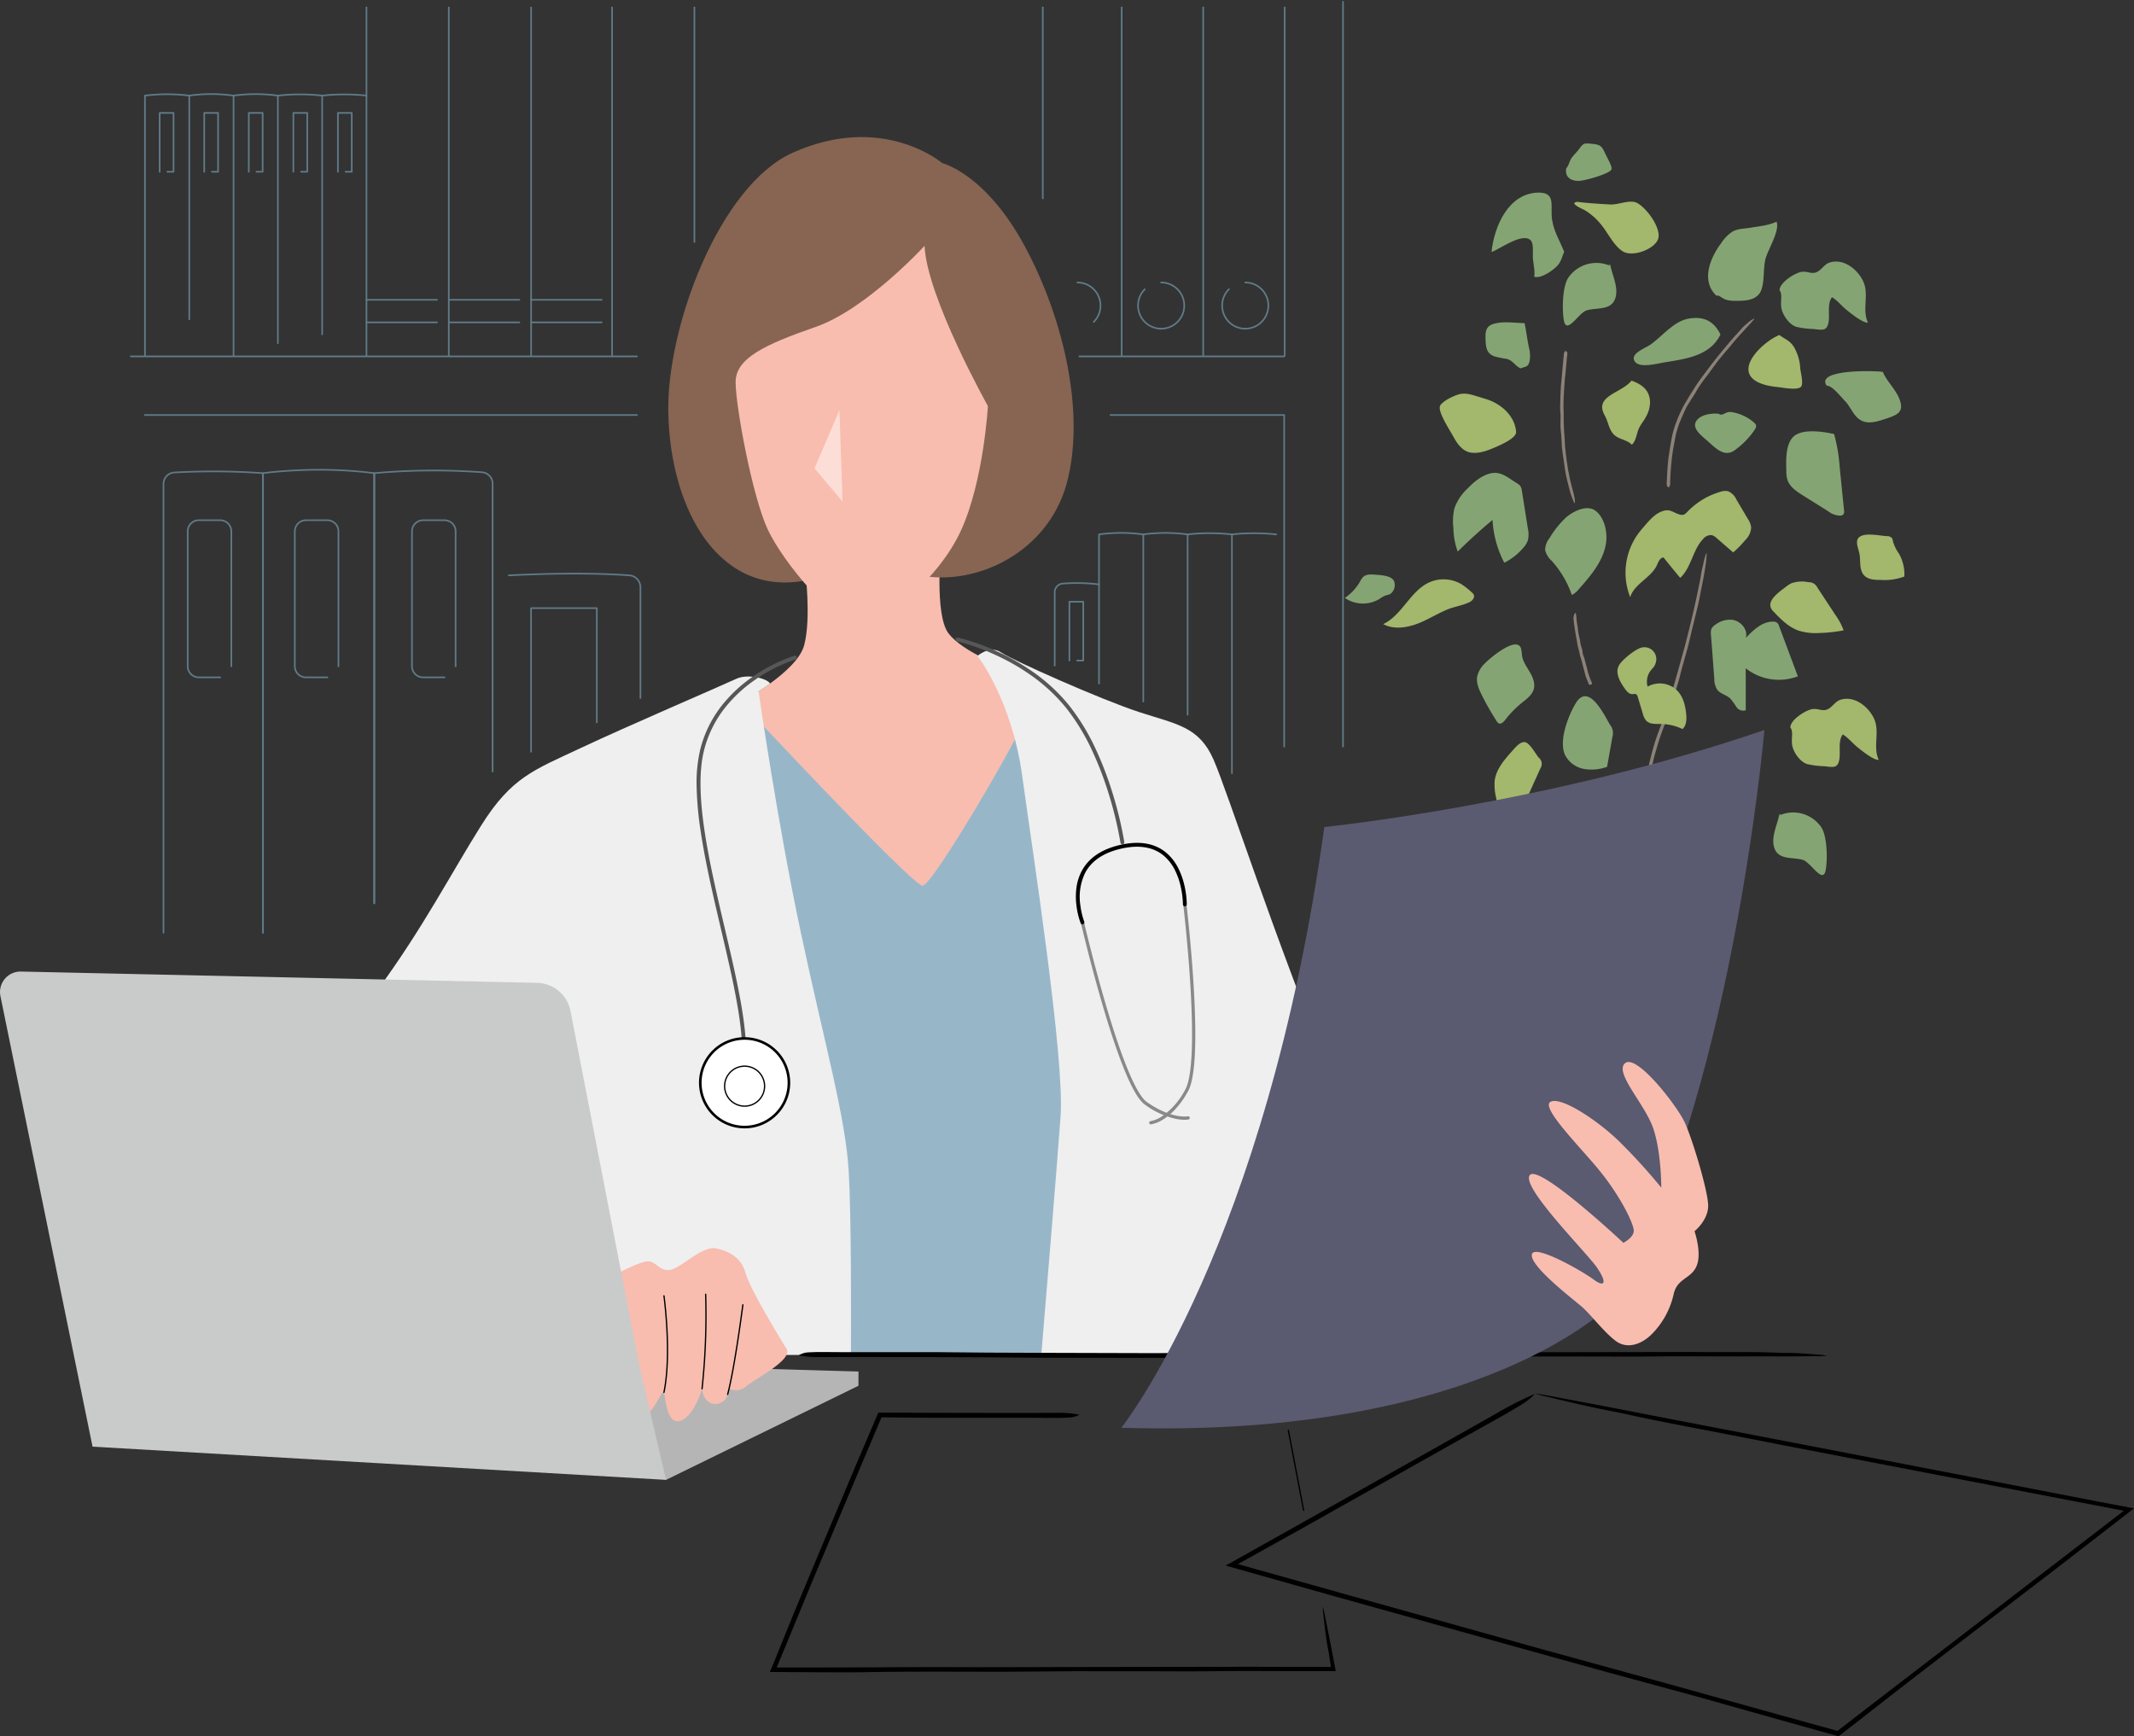 <svg xmlns="http://www.w3.org/2000/svg" xmlns:xlink="http://www.w3.org/1999/xlink" width="635.96" height="517.5" viewBox="0 0 635.96 517.5"><rect x="0" y="0" width="635.96" height="517.5" fill="#333333" stroke="none"/><defs><clipPath id="a"><rect width="635.96" height="517.5" fill="none"/></clipPath><clipPath id="c"><rect width="8.356" height="27.23" fill="none"/></clipPath></defs><g clip-path="url(#a)"><g clip-path="url(#a)"><path d="M206.292,47.8c-.13,1.477-.257,2.929-.389,4.432-.064.583-.168,1.53-.239,2.181-.066.913-.123,1.7-.184,2.527-.1,1.6-.189,3.2-.216,4.81-.034.974.041,1.948.052,2.925.014.917-.016,1.839.023,2.756.034.822.068,1.632.107,2.554.114,1.35.216,2.695.257,4.049.052.892.18,1.787.271,2.679.157,1.566.43,3.116.656,4.668.3,1.37.5,2.766.881,4.111.025.114.066.291.089.4.13.492.246.933.382,1.459a13.4,13.4,0,0,1,.439,1.846,1.113,1.113,0,0,0,.073.264,5.262,5.262,0,0,1,.159,1.684c0,.089-.066.164-.1.244a1.724,1.724,0,0,1-.146-.239c-.184-.448-.373-.9-.5-1.213-.194-.546-.364-1.027-.565-1.593-.394-1.473-.783-2.952-1.127-4.438-.221-.865-.357-1.759-.512-2.645-.132-.967-.257-1.9-.4-2.92-.173-1.013-.3-2.03-.43-3.05-.1-.817-.134-1.639-.168-2.461-.052-1.072-.137-2.142-.266-3.209a17.689,17.689,0,0,1-.073-1.876c.009-.706.018-1.6.027-2.294-.009-.735-.093-1.468-.116-2.206s.014-1.5.03-2.242c.027-1.486.1-2.97.187-4.452.048-.829.164-1.65.23-2.479.089-1.04.171-1.989.255-2.957.084-.906.168-1.791.253-2.677.046-.492.087-.931.137-1.5a1.177,1.177,0,0,1,.421-.94c.03-.02.071-.057.093-.043a1.531,1.531,0,0,1,.457.344,1.485,1.485,0,0,1,.082.535.233.233,0,0,1,0,.055l-.114.91Z" transform="translate(260.678 58.639)" fill="#8c8278"/><path d="M218.873,144.568c.073-1.489.141-2.95.216-4.466.043-.585.107-1.541.155-2.2.03-.917.055-1.712.08-2.545.025-1.609.055-3.221,0-4.832-.02-.979-.141-1.951-.2-2.927-.066-.949-.13-1.835-.2-2.756-.064-.856-.2-1.691-.337-2.527-.25-1.322-.565-2.629-.844-3.954-.2-.872-.476-1.732-.76-2.583-.476-1.5-1.015-2.989-1.6-4.454q-.779-1.97-1.662-3.9c-.046-.109-.114-.28-.159-.387-.2-.464-.405-.931-.637-1.384a8.287,8.287,0,0,1-.71-1.787,1.122,1.122,0,0,0-.107-.255,5.722,5.722,0,0,1-.389-1.65c-.02-.084.039-.166.064-.25a2.1,2.1,0,0,1,.182.219c.23.373.46.747.667,1.133.259.519.485.976.751,1.514.7,1.363,1.231,2.8,1.919,4.168a26.964,26.964,0,0,1,1.015,2.506c.332.924.651,1.81,1,2.786.33.979.733,1.932,1.017,2.929.255.79.407,1.607.6,2.415.187.86.314,1.452.692,3.187a11.67,11.67,0,0,1,.246,1.885c.039.71.084,1.607.123,2.308.059.535.173,1.614.237,2.21.061.749.073,1.5.091,2.256.03,1.493.034,2.986,0,4.479-.034.715-.087,1.734-.127,2.5-.048,1.049-.1,2-.141,2.979-.05.913-.1,1.8-.148,2.695-.027.5-.048.938-.077,1.511a1.186,1.186,0,0,1-.382.961c-.03.023-.071.059-.093.048a1.483,1.483,0,0,1-.471-.326,1.536,1.536,0,0,1-.1-.533.122.122,0,0,1,0-.057l.077-.92Z" transform="translate(270.175 129.807)" fill="#8c8278"/><path d="M215.329,145.256c.246-2.549.583-5.087,1.047-7.6.23-1.241.535-2.463.838-3.687.339-1.413.706-2.825,1.122-4.22.763-2.659,1.816-5.235,2.74-7.8.555-1.571,1.022-3.171,1.523-4.762l1.418-4.5c.4-1.384.8-2.761,1.213-4.206.642-2.3,1.209-4.332,1.869-6.7.432-1.473.794-2.975,1.168-4.47.669-2.618,1.313-5.242,1.91-7.876.542-2.354,1.054-4.714,1.511-7.081.048-.216.107-.48.157-.7.182-.849.337-1.7.478-2.554a30.39,30.39,0,0,1,.667-3.2,3.253,3.253,0,0,0,.091-.462,17.2,17.2,0,0,1,.742-2.727c.041-.139.139-.2.212-.3a4.657,4.657,0,0,1,0,.471c-.057.744-.1,1.491-.184,2.233-.146.956-.287,1.871-.435,2.838-.412,2.568-1,5.1-1.468,7.655-.264,1.5-.649,2.989-1.006,4.475-.4,1.623-.79,3.221-1.2,4.876-.38,1.607-.826,3.5-1.209,5.108-.38,1.366-.756,2.706-1.129,4.045-.492,1.766-.992,3.523-1.413,5.306-.237,1.027-.578,2.053-.895,3.071-.394,1.2-.829,2.522-1.22,3.717-.305,1.049-.735,2.522-1.054,3.617-.4,1.213-.806,2.424-1.256,3.624-.9,2.392-1.757,4.7-2.429,7.138-.389,1.345-.778,2.693-1.095,4.061-.387,1.632-.7,3.282-.976,4.939-.255,1.5-.453,3.007-.626,4.516-.091.847-.175,1.7-.223,2.542a3.16,3.16,0,0,1-.421,1.641c-.027.041-.068.107-.091.089a1.534,1.534,0,0,1-.469-.517,3.912,3.912,0,0,1-.082-.915l.007-.1.152-1.582Z" transform="translate(274.575 92.4)" fill="#8c8278"/><path d="M218.282,89.719c.071-1.9.184-3.808.376-5.7.1-.936.259-1.862.4-2.791.166-1.07.328-2.144.528-3.209a27.691,27.691,0,0,1,1.7-5.97,34.058,34.058,0,0,1,1.523-3.451c.5-1.079,1.17-2.058,1.75-3.086.537-.958,1.165-1.855,1.73-2.8a51.216,51.216,0,0,1,2.975-4.277c.762-1.022,1.391-1.857,2.074-2.772,1.229-1.6,2.5-3.182,3.781-4.744q1.738-2.086,3.521-4.129c.109-.114.259-.273.367-.389l1.306-1.445a11.786,11.786,0,0,1,1.769-1.7,1.845,1.845,0,0,0,.257-.244,7.487,7.487,0,0,1,1.744-1.227c.091-.059.193-.034.291-.048a3.281,3.281,0,0,1-.2.289c-.394.448-.79.9-1.095,1.245l-1.452,1.557C240.35,46.263,239,47.64,237.8,49.158c-.692.892-1.468,1.732-2.2,2.6-.785.963-1.609,1.9-2.363,2.884-.694.951-1.6,2.192-2.3,3.148-.6.844-1.281,1.637-1.869,2.492a32.681,32.681,0,0,0-2.215,3.407c-.371.687-.847,1.332-1.256,2-.5.824-1.036,1.625-1.516,2.458-.307.669-.822,1.8-1.152,2.517-.394.938-.719,1.716-1.077,2.574-.316.863-.528,1.748-.8,2.622-.2.913-.382,1.825-.544,2.747-.182,1.027-.391,2.051-.537,3.089-.177,1.236-.312,2.479-.423,3.724-.1,1.129-.175,2.26-.23,3.391-.032.633-.055,1.27-.057,1.9a1.8,1.8,0,0,1-.339,1.236c-.027.03-.068.082-.089.066a1.434,1.434,0,0,1-.489-.373,2.3,2.3,0,0,1-.125-.676V90.9l.057-1.181Z" transform="translate(278.475 53.258)" fill="#8c8278"/><path d="M210.4,101.053q-.444-1-.788-2.028a10.061,10.061,0,0,1-.264-1.038c-.139-.492-.228-.815-.332-1.184-.2-.778-.4-1.584-.574-2.26-.114-.457-.291-.9-.419-1.354-.118-.43-.187-.872-.289-1.3-.086-.351-.171-.7-.3-1.2a12.052,12.052,0,0,1-.389-1.928c-.041-.432-.171-.854-.241-1.284-.13-.758-.255-1.511-.38-2.26q-.147-1.028-.291-2.03c0-.043,0-.162-.007-.2-.025-.253-.043-.414-.077-.733a1.783,1.783,0,0,1,.057-.938.307.307,0,0,0,.007-.137c-.036-.3.209-.553.353-.822.023-.041.112-.068.171-.1a.59.59,0,0,1,.064.125c.043.2.089.407.114.615.027.3.041.462.071.8a19.793,19.793,0,0,0,.269,2.16,11.835,11.835,0,0,1,.178,1.27c.061.464.1.931.193,1.388.082.335.269,1.09.351,1.429.084.38.116.772.182,1.159a7.692,7.692,0,0,0,.391,1.482,4.5,4.5,0,0,1,.209.867c.068.355.089.724.175,1.077s.259.656.362.988.182.685.271,1.027c.182.665.348,1.279.555,2.035.059.255.2.84.273,1.147.116.455.285.892.43,1.338.132.4.278.8.446,1.19.091.2.15.33.294.649a.445.445,0,0,1-.1.555c-.02.023-.048.055-.071.059a2.059,2.059,0,0,1-.505.08c-.1-.009-.155-.116-.228-.178l-.011-.025-.159-.423Z" transform="translate(262.909 102.408)" fill="#8c8278"/><path d="M200.88,99.909c-2.335,2.6-4.784,5.449-5.162,8.925a16.9,16.9,0,0,0,.462,5.014l1.011,5.192a16.57,16.57,0,0,1,4.35-2.506,9.03,9.03,0,0,0,2.693-1.3,7.124,7.124,0,0,0,1.68-2.606q1.728-3.824,3.46-7.646a2.415,2.415,0,0,0-.555-3.221c-.86-1.049-2.552-4.163-3.895-4.53-1.541-.421-3.134,1.673-4.042,2.679" transform="translate(249.699 124.01)" fill="#a3b76d"/><path d="M212.191,90.223c-1.172,2.192.312,4.812,1.746,6.842.564.8,1.286,1.684,2.265,1.675.4,0,.847-.162,1.186.059a1.237,1.237,0,0,1,.419.724q.761,2.506,1.52,5.01a4.9,4.9,0,0,0,1.1,2.2c1.049,1.006,2.695.879,4.147.89a15.578,15.578,0,0,1,6.589,1.523c1.175-1.054,1.245-2.852,1.1-4.425-.234-2.5-.867-5.1-2.581-6.942a7.415,7.415,0,0,0-8.92-1.286,5.428,5.428,0,0,1,.965-4.844c.3-.366.642-.694.913-1.081a3.886,3.886,0,0,0,.6-1.384,3.535,3.535,0,0,0-4.684-4.193c-1.857.7-5.454,3.542-6.36,5.233" transform="translate(270.249 108.148)" fill="#a3b76d"/><path d="M236.285,77.827a9.278,9.278,0,0,1,1.8-1.177,9.509,9.509,0,0,1,5.035-.314,2.855,2.855,0,0,1,2.693,1.6l5.369,8.162a18.928,18.928,0,0,1,2.451,4.6,46.19,46.19,0,0,1-7.359.79,16.957,16.957,0,0,1-6.1-.726c-3.036-1.079-5.374-3.492-7.593-5.829-2.577-2.711,1.719-5.577,3.7-7.108" transform="translate(295.792 97.184)" fill="#a3b76d"/><path d="M206.779,82.682c.856-.41,1.673-1.343,1.3-2.217a2.286,2.286,0,0,0-.633-.763,20.689,20.689,0,0,0-3-2.369,10.5,10.5,0,0,0-9.66-.551c-5.647,2.6-8.069,9.765-13.691,12.426,3.628,1.932,8.126.895,11.866-.815,2.422-1.108,4.718-2.488,7.181-3.514,2.178-.908,4.5-1.179,6.63-2.2" transform="translate(231.114 96.811)" fill="#a3b76d"/><path d="M252.028,70.465a1.941,1.941,0,0,1,1.523.576,2.482,2.482,0,0,1,.3,1.031,12.535,12.535,0,0,0,1.807,3.644,12.408,12.408,0,0,1,1.573,6.79,17.062,17.062,0,0,1-7.047,1.013c-1.748,0-3.71-.077-4.914-1.347-1.45-1.53-1.081-3.947-1.341-6.039-.246-1.989-1.91-4.668.458-5.731,1.937-.869,5.572-.071,7.637.064" transform="translate(310.281 89.333)" fill="#a3b76d"/><path d="M241.042,64.566a4.3,4.3,0,0,1,2.36-.184,4.815,4.815,0,0,1,2.481,2.481q1.69,2.865,3.38,5.725a5.965,5.965,0,0,1,1.008,2.542,5.515,5.515,0,0,1-1.639,3.678,33.541,33.541,0,0,1-3.71,3.813L240,78.36a3.45,3.45,0,0,0-1.47-.89,2.928,2.928,0,0,0-2.538,1.1c-3.164,3.248-3.523,8.563-6.863,11.629q-2.52-3-4.962-6.07c-1.061.032-1.53,1.3-1.971,2.267-1.748,3.819-6.756,5.545-7.971,9.564A19.8,19.8,0,0,1,216.4,77.315c.687-.963,1.461-1.862,2.235-2.756,1.593-1.848,3.339-3.792,5.7-4.382,1.775-.442,2.677.48,4.179,1.006,1.932.676,2.035-.057,3.612-1.53a22.2,22.2,0,0,1,8.913-5.087" transform="translate(271.598 82.034)" fill="#a3b76d"/><path d="M211.278,62.97c-.364-5.089-5-8.761-9.421-9.94-2.144-.574-4.691-1.764-6.988-1.429-1.546.223-5.476,2.033-6.246,3.537-.883,1.728,3.1,7.6,4.163,9.592.924,1.728,2.351,3.637,4.263,4.225,2.183.669,4.8-.1,6.765-.908,1.559-.642,7.568-3.007,7.464-5.076" transform="translate(240.551 65.776)" fill="#a3b76d"/><path d="M218.509,49.842c-3.014,3.8-11.3,4.493-7.957,10.409,1.1,1.939,1.222,4.5,3.027,5.95,1.555,1.252,3.605,1.272,5.037,2.743,1.306-1.211,1.388-3.341,2.126-4.919.571-1.215,1.48-2.242,2.083-3.41a8.943,8.943,0,0,0,1.206-4.261c-.009-3.758-2.565-5.449-5.522-6.512" transform="translate(267.699 63.606)" fill="#a3b76d"/><path d="M238.14,43.867c1.707,1.313,2.929,1.484,4.277,3.464a14.064,14.064,0,0,1,1.948,6.542c.089,1.063,1.013,4.379.253,5.369-.972,1.261-5.747.25-7.168.118-3.642-.339-9.828-1.764-8.287-6.79,1.049-3.417,5.743-7.418,8.977-8.7" transform="translate(292.139 55.981)" fill="#a3b76d"/><path d="M234.413,100.089c-.1-2.292,4.634-5.26,6.6-5.52,1.7-.221,2.831.7,4.316.137,1.53-.583,2.331-2.338,3.9-2.872,4.147-1.413,8.354,1.912,10.063,5.472,1.907,3.972-.382,8.449,1.448,12.416-1.593.064-5.064-2.763-6.355-3.8-1.459-1.172-2.743-2.847-4.347-3.788-1.5,1.816-.617,5.269-1.045,7.518-.5,2.64-1.812,2.249-4.568,1.946a24.21,24.21,0,0,1-5.14-.671c-1.944-.71-3.562-3-4.168-4.878-.712-2.2.355-4.648-.7-5.961" transform="translate(299.145 116.769)" fill="#a3b76d"/><path d="M206.965,26.465c3.266.4,6.542.6,9.828.778,2.335.125,5.167-1.266,7.37-.7,2.825.724,8.472,8.085,6.765,11.369-1.534,2.95-7.607,5.023-10.361,3.314s-4.489-5.674-6.642-8.194a18.754,18.754,0,0,0-4.716-4.1c-.517-.287-4.866-2.1-2.244-2.463" transform="translate(263.055 33.698)" fill="#a3b76d"/><path d="M205.309,108.754a7.894,7.894,0,0,0,5.506,4.063,13.318,13.318,0,0,0,6.974-.612q.8-4.462,1.593-8.923a3.982,3.982,0,0,0-.708-3.6c-1.714-2.859-6.391-12.812-10.227-6.4-2.276,3.808-5.155,11.265-3.139,15.471" transform="translate(261.136 116.344)" fill="#85a473"/><path d="M195.655,90.107a7.8,7.8,0,0,0-2.21,3.835c-.319,1.844.467,3.685,1.3,5.363a77.667,77.667,0,0,0,4.559,8.012,1.61,1.61,0,0,0,.485.542c.7.421,1.5-.33,2-.981a29.533,29.533,0,0,1,4.912-5.046c1.45-1.17,3.109-2.344,3.605-4.14.48-1.746-.3-3.583-1.218-5.144s-2.028-3.091-2.292-4.885a13.39,13.39,0,0,0-.278-2.051c-1.245-4-9.432,2.968-10.86,4.5" transform="translate(246.773 107.695)" fill="#85a473"/><path d="M230.448,81.2c2.508.364,4.7,2.975,3.963,5.4,2.217-2.342,4.81-4.853,8.033-4.869a1.945,1.945,0,0,1,1.4.43,2.27,2.27,0,0,1,.469.858q2.8,7.5,5.6,15.011a15.906,15.906,0,0,1-15.528-2.4q0,6.251,0,12.505a2.381,2.381,0,0,1-2.743-.933,25.3,25.3,0,0,0-1.839-2.538c-1.14-1.081-2.923-1.37-3.885-2.613a5.918,5.918,0,0,1-.895-3.244c-.312-4.124-.612-8.253-.938-12.378-.162-2.064-.314-2.772,1.527-3.972a7.087,7.087,0,0,1,4.828-1.259" transform="translate(285.862 103.544)" fill="#85a473"/><path d="M184.981,75.274c-1.2-.091-2.558-.134-3.442.687a5.178,5.178,0,0,0-.885,1.291,14.943,14.943,0,0,1-4.577,4.967,9.525,9.525,0,0,0,10.25.339,9.037,9.037,0,0,1,2.026-1.127,8.914,8.914,0,0,0,1.161-.323,3.275,3.275,0,0,0,1.134-4.093c-.963-1.525-4.108-1.623-5.665-1.741" transform="translate(224.702 96)" fill="#85a473"/><path d="M248.139,57.284a50.063,50.063,0,0,1,1.664,9.869q.652,6.449,1.3,12.9a1.585,1.585,0,0,1-.189,1.174,1.244,1.244,0,0,1-.829.38,5.886,5.886,0,0,1-3.667-1.27q-3.807-2.39-7.614-4.778c-1.891-1.188-3.92-2.545-4.593-4.675a9.517,9.517,0,0,1-.312-2.69c-.064-3.134-.348-8.613,2.754-10.609,2.859-1.841,8.424-.983,11.485-.3" transform="translate(298.446 72.075)" fill="#85a473"/><path d="M208.574,69.27a28.369,28.369,0,0,0-4.967,6.216,5.635,5.635,0,0,0-1.293,3.56,6.2,6.2,0,0,0,1.937,3.159,29.735,29.735,0,0,1,6.014,10.209,6.343,6.343,0,0,0,2.115-1.773c3.717-4.184,7.618-8.768,8.149-14.34.289-3.023-.662-7.124-3.264-9.027-2.536-1.851-6.585.191-8.69,2" transform="translate(258.16 84.921)" fill="#85a473"/><path d="M209.193,64.952a3.545,3.545,0,0,1,1.1.9,3.582,3.582,0,0,1,.487,1.523q.874,5.538,1.753,11.08a7.949,7.949,0,0,1,.03,3.5,6.482,6.482,0,0,1-1.391,2.308,18.2,18.2,0,0,1-5.661,4.441,31.22,31.22,0,0,1-3.5-12.767q-5.374,4.507-10.377,9.435a20.635,20.635,0,0,1-1.275-6.906,17.133,17.133,0,0,1,.291-5.966,14.707,14.707,0,0,1,3.826-5.829c1.848-1.923,4.07-3.831,6.7-4.545,3.241-.881,5.36,1.195,8.014,2.82" transform="translate(242.783 79.022)" fill="#85a473"/><path d="M204.953,55.926c-1.721-.76-2.2-2.344-4.168-2.825a32.1,32.1,0,0,1-3.615-.742c-2.19-.806-2.54-2.369-2.643-4.641-.123-2.768-.075-4.539,2.97-5.206,2.818-.615,5.784-.123,8.64-.055.539,2.515.822,5.13,1.363,7.52a9.449,9.449,0,0,1,.191,3.417c-.346,2.247-1.193,1.917-2.74,2.531" transform="translate(248.205 53.863)" fill="#85a473"/><path d="M229.01,54.495c-2.183-.259-5.738.228-6.851,2.4-1.1,2.146,2.019,4.382,3.471,5.67,2.335,2.071,5.055,5.06,8.155,2.763a24.485,24.485,0,0,0,5.533-5.52c1.031-1.564,1.252-1.816-.191-3.036a13.658,13.658,0,0,0-6.2-2.784c-2.115-.325-2.661,1.393-3.922.508" transform="translate(283.214 68.843)" fill="#85a473"/><path d="M239.376,52.9c1.789.025,4.227,3.351,5.417,4.523,1.455,1.429,2.08,3.259,3.446,4.734,2.326,2.513,5.221,1.8,8.206.824,3.706-1.215,6.243-1.9,4.675-6.023-1.138-3-3.851-5.338-4.985-8.149-2.183-.344-20.067-.9-16.759,4.09" transform="translate(304.962 62.023)" fill="#85a473"/><path d="M239.76,46.581c-3.214,6.551-10.614,7.275-17.16,8.374-1.693.282-6.828,1.687-8.3-.241-1.83-2.395,3.111-4.079,4.6-5.13,3.715-2.636,6.926-7.058,11.583-7.787,4.259-.667,7.254.669,9.282,4.784" transform="translate(272.967 53.131)" fill="#85a473"/><path d="M226.18,51.14c-4.753-4.366-1.987-11.29,1.359-15.7A11.477,11.477,0,0,1,230.885,32c1.673-.936,3.43-.847,5.294-1.159,2.606-.435,5.456-.681,7.857-1.81,1.061,2.738-2.659,8.408-3.323,11.215s-.259,6.043-1.111,8.831c-.983,3.237-4.429,3.587-7.475,3.535a10.275,10.275,0,0,1-3.152-.323c-1.379-.5-2.29-1.614-2.8-1.145" transform="translate(285.397 37.043)" fill="#85a473"/><path d="M233,42.837c-.1-2.292,4.634-5.262,6.6-5.52,1.7-.223,2.832.7,4.313.137,1.532-.583,2.333-2.338,3.9-2.873,4.147-1.413,8.354,1.912,10.063,5.472,1.907,3.972-.382,8.449,1.448,12.416-1.593.064-5.064-2.763-6.355-3.8-1.459-1.172-2.743-2.847-4.345-3.788-1.5,1.816-.619,5.269-1.047,7.518-.5,2.64-1.812,2.249-4.568,1.944a24.063,24.063,0,0,1-5.14-.669c-1.944-.71-3.562-3.007-4.168-4.878-.712-2.2.355-4.648-.7-5.961" transform="translate(297.342 43.707)" fill="#85a473"/><path d="M216.946,42.9c-1.52-3.828-3.544-6.737-3.742-10.944-.162-3.41.874-6.815-3.97-6.733-8.857.148-13.174,9.985-13.951,17.7,2.308-.749,9.253-6,11.686-3.455.956,1,.549,3.794.631,5.167.1,1.709.712,4.02.4,5.665,2.078.637,5.627-1.9,6.951-3.344,1.247-1.363,1.47-3.214,2-4.054" transform="translate(249.213 32.186)" fill="#85a473"/><path d="M219.185,35.5a10.144,10.144,0,0,0-12.926,3.3c-1.791,2.654-1.9,9.624-1.336,12.742.806,4.448,4.386-2.258,6.8-2.991,3.057-.931,7.4.173,8.574-3.753.954-3.2-1.008-6.874-1.559-9.865-.387-.077-.778-.107.451.562" transform="translate(261.127 43.956)" fill="#85a473"/><path d="M233.539,107.459a10.144,10.144,0,0,1,12.926,3.3c1.791,2.654,1.9,9.621,1.336,12.744-.806,4.445-4.386-2.26-6.8-2.993-3.057-.931-7.4.175-8.574-3.753-.954-3.2,1.008-6.874,1.559-9.867.387-.075.778-.1-.451.564" transform="translate(296.289 135.789)" fill="#85a473"/><path d="M205.1,26.194c.8-.781.9-1.969,1.5-2.936.546-.885,1.427-1.614,2.058-2.44,1.627-2.133,1.427-2.185,4.211-1.917,2.713.259,2.9.778,4.161,3.5.4.856,1.787,3.189,1.591,4.04-.316,1.368-8.151,3.494-9.735,3.51-3.284.03-4.136-1.942-3.783-3.76" transform="translate(261.643 23.975)" fill="#85a473"/><path d="M34.433,199.743a.241.241,0,0,1-.241-.24V62.525a.241.241,0,0,1,.207-.238c.04-.006,4.079-.572,10.163-.853a134.01,134.01,0,0,1,23.063.853.241.241,0,0,1,.209.238V190.735a.241.241,0,0,1-.481,0v-128a131.547,131.547,0,0,0-22.763-.822c-5.288.244-9.022.7-9.918.821V199.5A.24.24,0,0,1,34.433,199.743Z" transform="translate(43.942 78.505)" fill="#607b88"/><path d="M42.182,84.138a.241.241,0,0,1-.241-.24V12.726a.241.241,0,0,1,.211-.239,62.025,62.025,0,0,1,13.261,0,.241.241,0,0,1-.061.477,61.234,61.234,0,0,0-12.931-.024V83.9A.24.24,0,0,1,42.182,84.138Z" transform="translate(53.831 15.773)" fill="#607b88"/><path d="M36.382,86.773a.24.24,0,0,1-.241-.24v-73.8a.24.24,0,0,1,.21-.239,59.554,59.554,0,0,1,13.263,0,.241.241,0,0,1-.061.477,59,59,0,0,0-12.931-.025V86.533A.24.24,0,0,1,36.382,86.773Z" transform="translate(46.429 15.767)" fill="#607b88"/><path d="M30.581,90.481a.241.241,0,0,1-.241-.241V12.778a.24.24,0,0,1,.2-.238,49.238,49.238,0,0,1,13.276,0,.24.24,0,0,1-.074.475,48.684,48.684,0,0,0-12.924-.029V90.24A.241.241,0,0,1,30.581,90.481Z" transform="translate(39.026 15.722)" fill="#607b88"/><path d="M24.781,79.7a.241.241,0,0,1-.241-.241V12.778a.24.24,0,0,1,.2-.237,47.873,47.873,0,0,1,13.277,0,.241.241,0,0,1-.069.476,47.857,47.857,0,0,0-12.927-.032V79.461A.241.241,0,0,1,24.781,79.7Z" transform="translate(31.624 15.721)" fill="#607b88"/><path d="M146.671.241H0A.241.241,0,0,1-.241,0,.24.24,0,0,1,0-.24H146.671a.24.24,0,0,1,.24.24A.241.241,0,0,1,146.671.241Z" transform="translate(43.152 123.702)" fill="#607b88"/><path d="M150.85.241H0A.24.24,0,0,1-.24,0,.24.24,0,0,1,0-.241H150.85a.241.241,0,0,1,.24.241A.241.241,0,0,1,150.85.241Z" transform="translate(38.973 106.219)" fill="#607b88"/><path d="M0,222.209a.24.24,0,0,1-.241-.241V0A.24.24,0,0,1,0-.24.24.24,0,0,1,.241,0V221.968A.24.24,0,0,1,0,222.209Z" transform="translate(400.239 0.547)" fill="#607b88"/><path d="M197.166,153.4a.24.24,0,0,1-.241-.24V54.588H145.388a.24.24,0,0,1,0-.481h51.778a.24.24,0,0,1,.24.241V153.16A.24.24,0,0,1,197.166,153.4Z" transform="translate(185.538 69.356)" fill="#607b88"/><path d="M61.062.241H0A.24.24,0,0,1-.24,0,.24.24,0,0,1,0-.241H61.062A.24.24,0,0,1,61.3,0,.24.24,0,0,1,61.062.241Z" transform="translate(321.642 106.219)" fill="#607b88"/><path d="M0,104a.24.24,0,0,1-.24-.24V0A.24.24,0,0,1,0-.24.24.24,0,0,1,.241,0V103.763A.241.241,0,0,1,0,104Z" transform="translate(158.279 2.198)" fill="#607b88"/><path d="M0,104a.24.24,0,0,1-.24-.24V0A.24.24,0,0,1,0-.24.24.24,0,0,1,.241,0V103.763A.241.241,0,0,1,0,104Z" transform="translate(109.216 2.198)" fill="#607b88"/><path d="M18.981,90.455a.241.241,0,0,1-.241-.241V12.752a.241.241,0,0,1,.205-.238,53.758,53.758,0,0,1,13.269,0,.241.241,0,0,1-.064.477,53.574,53.574,0,0,0-12.929-.028V90.215A.241.241,0,0,1,18.981,90.455Z" transform="translate(24.223 15.747)" fill="#607b88"/><path d="M0,104a.24.24,0,0,1-.24-.24V0A.24.24,0,0,1,0-.24.24.24,0,0,1,.241,0V103.763A.241.241,0,0,1,0,104Z" transform="translate(182.415 2.198)" fill="#607b88"/><path d="M0,70.173a.241.241,0,0,1-.241-.241V0A.24.24,0,0,1,0-.24.24.24,0,0,1,.241,0V69.933A.241.241,0,0,1,0,70.173Z" transform="translate(206.946 2.198)" fill="#607b88"/><path d="M0,104a.24.24,0,0,1-.24-.24V0A.24.24,0,0,1,0-.24.24.24,0,0,1,.241,0V103.763A.241.241,0,0,1,0,104Z" transform="translate(133.747 2.198)" fill="#607b88"/><path d="M25.033,32.562H23.176a.241.241,0,0,1,0-.481h1.617V15.027H21.147v17.3a.241.241,0,1,1-.481,0V14.786a.241.241,0,0,1,.241-.241h4.127a.241.241,0,0,1,.241.241V32.322A.241.241,0,0,1,25.033,32.562Z" transform="translate(26.68 18.87)" fill="#607b88"/><path d="M30.868,32.562H29.01a.241.241,0,0,1,0-.481h1.617V15.027H26.981v17.3a.241.241,0,1,1-.481,0V14.786a.241.241,0,0,1,.241-.241h4.127a.241.241,0,0,1,.241.241V32.322A.241.241,0,0,1,30.868,32.562Z" transform="translate(34.126 18.87)" fill="#607b88"/><path d="M36.7,32.562H34.845a.241.241,0,0,1,0-.481h1.617V15.027H32.816v17.3a.24.24,0,1,1-.481,0V14.786a.241.241,0,0,1,.241-.241H36.7a.241.241,0,0,1,.241.241V32.322A.241.241,0,0,1,36.7,32.562Z" transform="translate(41.571 18.87)" fill="#607b88"/><path d="M42.536,32.562H40.679a.241.241,0,0,1,0-.481H42.3V15.027H38.65v17.3a.24.24,0,1,1-.481,0V14.786a.241.241,0,0,1,.241-.241h4.127a.241.241,0,0,1,.241.241V32.322A.241.241,0,0,1,42.536,32.562Z" transform="translate(49.017 18.87)" fill="#607b88"/><path d="M48.371,32.562H46.513a.241.241,0,0,1,0-.481H48.13V15.027H44.485v17.3a.24.24,0,1,1-.481,0V14.786a.241.241,0,0,1,.241-.241h4.127a.241.241,0,0,1,.241.241V32.322A.241.241,0,0,1,48.371,32.562Z" transform="translate(56.462 18.87)" fill="#607b88"/><path d="M161.294,141.6a.24.24,0,0,1-.241-.24V70.185a.241.241,0,0,1,.211-.239,62.026,62.026,0,0,1,13.261,0,.24.24,0,1,1-.061.477,61.231,61.231,0,0,0-12.931-.024v70.956A.24.24,0,0,1,161.294,141.6Z" transform="translate(205.836 89.1)" fill="#607b88"/><path d="M155.493,124.171a.24.24,0,0,1-.24-.241V70.193a.24.24,0,0,1,.21-.239,59.554,59.554,0,0,1,13.263,0,.241.241,0,0,1-.061.477,59,59,0,0,0-12.931-.025v53.524A.24.24,0,0,1,155.493,124.171Z" transform="translate(198.433 89.095)" fill="#607b88"/><path d="M149.693,120.3a.241.241,0,0,1-.241-.241V70.238a.241.241,0,0,1,.2-.238,49.237,49.237,0,0,1,13.276,0,.241.241,0,1,1-.074.475,48.684,48.684,0,0,0-12.924-.029v49.61A.24.24,0,0,1,149.693,120.3Z" transform="translate(191.032 89.05)" fill="#607b88"/><path d="M143.893,114.934a.241.241,0,0,1-.241-.241V70.238a.241.241,0,0,1,.2-.237,47.976,47.976,0,0,1,13.276,0,.241.241,0,1,1-.068.476,47.964,47.964,0,0,0-12.927-.032v44.25A.24.24,0,0,1,143.893,114.934Z" transform="translate(183.63 89.05)" fill="#607b88"/><path d="M138.092,101.188a.24.24,0,0,1-.24-.24V79.06a2.779,2.779,0,0,1,.748-1.9,2.809,2.809,0,0,1,1.841-.887,53.276,53.276,0,0,1,10.885.249.241.241,0,0,1-.064.477,52.787,52.787,0,0,0-10.784-.247,2.332,2.332,0,0,0-2.145,2.307v21.888A.24.24,0,0,1,138.092,101.188Z" transform="translate(176.227 97.431)" fill="#607b88"/><path d="M144.145,96.57h-1.857a.24.24,0,1,1,0-.481H143.9V79.035h-3.646v17.3a.241.241,0,0,1-.481,0V78.794a.24.24,0,0,1,.24-.24h4.127a.24.24,0,0,1,.24.24V96.33A.24.24,0,0,1,144.145,96.57Z" transform="translate(178.685 100.554)" fill="#607b88"/><path d="M51.059,199.473a.24.24,0,0,1-.24-.24V62.478a209.635,209.635,0,0,0-26.157-.19,3.188,3.188,0,0,0-3.016,3.183V199.232a.24.24,0,0,1-.481,0V65.472a3.668,3.668,0,0,1,3.471-3.663,209.673,209.673,0,0,1,26.442.208.24.24,0,0,1,.222.24V199.232A.24.24,0,0,1,51.059,199.473Z" transform="translate(27.316 78.775)" fill="#607b88"/><path d="M49,190.859a.24.24,0,0,1-.241-.24V62.41a.241.241,0,0,1,.215-.239,198.386,198.386,0,0,1,32.147-.278,3.679,3.679,0,0,1,3.395,3.663v85.766a.241.241,0,1,1-.481,0V65.555a3.211,3.211,0,0,0-2.951-3.184,198.845,198.845,0,0,0-31.844.255V190.619A.241.241,0,0,1,49,190.859Z" transform="translate(62.534 78.621)" fill="#607b88"/><path d="M105.83,112.461a.241.241,0,0,1-.241-.241V79.175a3.318,3.318,0,0,0-3.055-3.3c-12.815-.939-27.991-.4-35.9,0a.24.24,0,1,1-.024-.48c7.917-.4,23.115-.938,35.957,0a3.8,3.8,0,0,1,3.5,3.782v33.045A.241.241,0,0,1,105.83,112.461Z" transform="translate(85.025 95.854)" fill="#607b88"/><path d="M34.273,115.191h-6.4a3.545,3.545,0,0,1-3.541-3.541V71.423a3.545,3.545,0,0,1,3.541-3.541h6.4a3.545,3.545,0,0,1,3.541,3.541V111.65a.24.24,0,1,1-.481,0V71.423a3.063,3.063,0,0,0-3.06-3.06h-6.4a3.063,3.063,0,0,0-3.06,3.06V111.65a3.063,3.063,0,0,0,3.06,3.06h6.4a.24.24,0,1,1,0,.481Z" transform="translate(31.364 86.936)" fill="#607b88"/><path d="M48.3,115.191H41.9a3.545,3.545,0,0,1-3.541-3.541V71.423A3.545,3.545,0,0,1,41.9,67.883h6.4a3.545,3.545,0,0,1,3.541,3.541V111.65a.24.24,0,1,1-.481,0V71.423a3.063,3.063,0,0,0-3.06-3.06H41.9a3.063,3.063,0,0,0-3.06,3.06V111.65a3.063,3.063,0,0,0,3.06,3.06h6.4a.24.24,0,1,1,0,.481Z" transform="translate(49.262 86.936)" fill="#607b88"/><path d="M63.637,115.191h-6.4A3.545,3.545,0,0,1,53.7,111.65V71.423a3.545,3.545,0,0,1,3.541-3.541h6.4a3.545,3.545,0,0,1,3.541,3.541V111.65a.24.24,0,1,1-.481,0V71.423a3.063,3.063,0,0,0-3.06-3.06h-6.4a3.063,3.063,0,0,0-3.06,3.06V111.65a3.063,3.063,0,0,0,3.06,3.06h6.4a.24.24,0,1,1,0,.481Z" transform="translate(68.837 86.936)" fill="#607b88"/><path d="M69.53,122.679a.24.24,0,0,1-.24-.241V79.633a.24.24,0,0,1,.24-.241h19.6a.24.24,0,0,1,.24.241v34.038a.24.24,0,1,1-.481,0v-33.8H69.771v42.565A.241.241,0,0,1,69.53,122.679Z" transform="translate(88.731 101.624)" fill="#607b88"/><path d="M21.025.241H0A.241.241,0,0,1-.241,0,.241.241,0,0,1,0-.241H21.025a.241.241,0,0,1,.24.241A.241.241,0,0,1,21.025.241Z" transform="translate(109.216 89.355)" fill="#607b88"/><path d="M21.025.241H0A.241.241,0,0,1-.24,0,.241.241,0,0,1,0-.241H21.025a.241.241,0,0,1,.24.241A.241.241,0,0,1,21.025.241Z" transform="translate(109.215 96.079)" fill="#607b88"/><path d="M21.025.241H0A.241.241,0,0,1-.241,0,.241.241,0,0,1,0-.241H21.025a.241.241,0,0,1,.24.241A.241.241,0,0,1,21.025.241Z" transform="translate(133.747 89.355)" fill="#607b88"/><path d="M21.025.241H0A.241.241,0,0,1-.24,0,.241.241,0,0,1,0-.241H21.025a.241.241,0,0,1,.24.241A.241.241,0,0,1,21.025.241Z" transform="translate(133.747 96.079)" fill="#607b88"/><path d="M21.025.241H0A.241.241,0,0,1-.241,0,.241.241,0,0,1,0-.241H21.025a.241.241,0,0,1,.24.241A.241.241,0,0,1,21.025.241Z" transform="translate(158.279 89.355)" fill="#607b88"/><path d="M21.025.241H0A.24.24,0,0,1-.24,0,.24.24,0,0,1,0-.241H21.025a.241.241,0,0,1,.24.241A.241.241,0,0,1,21.025.241Z" transform="translate(158.278 96.079)" fill="#607b88"/><path d="M0,104a.24.24,0,0,1-.24-.24V0A.24.24,0,0,1,0-.24.24.24,0,0,1,.241,0V103.763A.241.241,0,0,1,0,104Z" transform="translate(358.569 2.198)" fill="#607b88"/><path d="M0,104a.24.24,0,0,1-.24-.24V0A.24.24,0,0,1,0-.24.24.24,0,0,1,.241,0V103.763A.241.241,0,0,1,0,104Z" transform="translate(382.859 2.198)" fill="#607b88"/><path d="M0,104a.24.24,0,0,1-.24-.24V0A.24.24,0,0,1,0-.24.24.24,0,0,1,.241,0V103.763A.241.241,0,0,1,0,104Z" transform="translate(334.278 2.198)" fill="#607b88"/><path d="M0,57.176a.24.24,0,0,1-.241-.24V0A.24.24,0,0,1,0-.24.24.24,0,0,1,.241,0V56.936A.24.24,0,0,1,0,57.176Z" transform="translate(310.761 2.198)" fill="#607b88"/><path d="M155.887,51a7.126,7.126,0,0,1-5.039-12.165.241.241,0,0,1,.34.34,6.645,6.645,0,1,0,4.7-1.946.24.24,0,0,1,0-.481,7.126,7.126,0,1,1,0,14.252Z" transform="translate(190.15 47.206)" fill="#607b88"/><path d="M145.927,48.986a.24.24,0,0,1-.17-.41,6.645,6.645,0,0,0-4.7-11.344.24.24,0,0,1,0-.481A7.126,7.126,0,0,1,146.1,48.915.24.24,0,0,1,145.927,48.986Z" transform="translate(180.016 47.206)" fill="#607b88"/><path d="M166.9,51a7.126,7.126,0,0,1-5.039-12.165.241.241,0,1,1,.34.34,6.645,6.645,0,1,0,4.7-1.946.24.24,0,0,1,0-.481A7.126,7.126,0,1,1,166.9,51Z" transform="translate(204.202 47.206)" fill="#607b88"/><path d="M96.538,95.088l84.992-4.127,26.406,113.048L195.97,287.763H118.817Z" transform="translate(123.198 116.081)" fill="#97b7c9"/><path d="M119.472,212.954,176.82,184.9v-4.229l-65.337-1.91-49.566.259Z" transform="translate(79.016 228.125)" fill="#b5b5b6"/><path d="M116.177,78.812s1.857,14.39-.31,22.434S96.991,118.11,96.991,118.11s51.056,54.771,54.152,54.771,30.016-46.415,30.942-50.747-2.165-12.43-4.332-13.359-14.492-5.467-18.824-11.037-2.217-26.353-2.217-26.353Z" transform="translate(123.776 91.098)" fill="#f8bdaf"/><path d="M190.532,290.794c.05-10.24.127-40.907-.64-54.462-.926-16.4-7.115-37.75-14.233-71.169s-12.649-72.138-12.649-72.138,1.942-1.243,3.423-2.34c-.819-1.534-6.66-2.984-10.011-1.436-5.365,2.474-32.337,14.028-46.365,20.629s-20.629,8.663-29.706,23.1-17.328,30.532-30.942,49.1l1.238,108.714Z" transform="translate(63.055 113.051)" fill="#efefef"/><path d="M152.742,224.094c-1.058,14.8-4.712,58.688-5.754,71.171h87.445l-.052-80.66c-18.152-44.248-31.716-86.847-36.05-96.75s-10.932-10.52-22.279-14.233S138.3,88.148,135,85.879s-7.015,1.033-7.015,1.033,10.211,13.1,13.306,35.688,12.687,84.165,11.449,101.494" transform="translate(163.331 108.58)" fill="#efefef"/><path d="M129.846,149.791c-26.611,6.189-41.722-20.062-42.341-49.716-.53-25.461,15.23-67.666,37.081-77.462,26.92-12.068,44.558,3.1,44.558,3.1s13,3.093,24.755,25.063,17.9,50.025,12.325,70.449-26.87,30.737-43.889,27.332Z" transform="translate(111.654 22.906)" fill="#876552"/><path d="M152.629,32.188S135.3,51.114,120.139,56.374,96.312,65.709,96.312,72.826s4.951,34.038,9.592,43.941,20.114,28.468,27.23,28.158,23.517-13,30.325-27.851S171.5,79.944,171.5,79.944s-18.257-32.595-18.876-47.756" transform="translate(122.909 41.077)" fill="#f8bdaf"/><g transform="translate(242.736 122.259)" opacity="0.5"><g clip-path="url(#c)"><path d="M114.07,53.713,115,80.942l-8.356-9.9Z" transform="translate(-106.643 -53.713)" fill="#fff"/></g></g><path d="M104.874,199.943a.578.578,0,0,1-.576-.534c-.7-9.137-3.372-20.516-6.2-32.564-2.274-9.7-4.625-19.722-6-28.925a101.308,101.308,0,0,1-1.207-13.112,43.73,43.73,0,0,1,1.042-11.189A34.8,34.8,0,0,1,98.547,100.2a42.477,42.477,0,0,1,9.405-8.635,47.239,47.239,0,0,1,12.076-6.008.578.578,0,0,1,.325,1.109,47.032,47.032,0,0,0-11.78,5.875,41.3,41.3,0,0,0-9.134,8.394,33.653,33.653,0,0,0-6.381,12.958c-1.412,5.762-1.352,13.565.186,23.855,1.368,9.156,3.714,19.159,5.982,28.832,2.836,12.092,5.515,23.514,6.225,32.74a.578.578,0,0,1-.532.621Z" transform="translate(116.718 109.894)" fill="#575757"/><path d="M174.507,144.805a.578.578,0,0,1-.571-.492,110.393,110.393,0,0,0-3.417-14.272,100.8,100.8,0,0,0-4.982-13.08,63.463,63.463,0,0,0-7.777-12.8,51.561,51.561,0,0,0-10.312-9.629,65.417,65.417,0,0,0-10.6-6.105A63.143,63.143,0,0,0,125.237,84.3a.578.578,0,0,1,.245-1.13,64.279,64.279,0,0,1,11.826,4.192,66.6,66.6,0,0,1,10.8,6.216,52.724,52.724,0,0,1,10.558,9.858,64.625,64.625,0,0,1,7.927,13.048,102,102,0,0,1,5.041,13.239,111.55,111.55,0,0,1,3.449,14.42.578.578,0,0,1-.572.664Z" transform="translate(159.978 106.858)" fill="#575757"/><path d="M150.666,183.989a.482.482,0,0,1-.051-.96,9.059,9.059,0,0,0,3.365-1.412,22.054,22.054,0,0,0,6.991-8.036c1.981-3.631,2.5-14.295,1.515-30.838-.751-12.553-2.124-24.147-2.137-24.263a.481.481,0,0,1,.956-.114c.014.116,1.39,11.738,2.142,24.319,1.015,16.963.466,27.512-1.631,31.356a27,27,0,0,1-3.834,5.441,17.672,17.672,0,0,1-3.553,2.989,9.682,9.682,0,0,1-3.711,1.515Z" transform="translate(192.275 151.126)" fill="#898989"/><path d="M172.131,179.617a13.148,13.148,0,0,1-2.421-.243,24.334,24.334,0,0,1-9.343-4.256c-1.844-1.3-3.92-4.864-6.347-10.907-1.892-4.711-3.966-10.88-6.163-18.335-3.738-12.682-6.58-24.866-6.608-24.988a.482.482,0,1,1,.938-.218c.028.121,2.865,12.281,6.6,24.937,4.911,16.66,9.109,26.592,12.139,28.723,7.378,5.183,12.162,4.264,12.21,4.254a.481.481,0,1,1,.2.943A6.386,6.386,0,0,1,172.131,179.617Z" transform="translate(180.853 154.134)" fill="#898989"/><path d="M139.984,193.417c-2.062-3.3-10.932-17.947-12.171-22.486s-4.746-6.6-8.87-7.425-10.523,5.982-13.616,6.394-3.712-1.857-5.982-2.474-9.077,3.505-11.14,3.917-3.1-1.031-6.189-.824-8.046,10.108-8.046,10.108l14.852,25.991s3.92,7.839,7.634,7.427,6.6-9.077,7.013-7.632.826,9.9,4.951,8.458,6.4-9.489,6.4-9.489c.619,5.982,6.612,5.483,7.632,1.65.143-.539.289-1.129.432-1.75a4.589,4.589,0,0,0,4.932-.519c2.888-2.476,14.233-8.046,12.171-11.347" transform="translate(94.399 208.57)" fill="#f8bdaf"/><path d="M4.552,24.06a.193.193,0,0,1-.189-.156L-.189.036A.193.193,0,0,1-.036-.189a.193.193,0,0,1,.225.153L4.741,23.832a.193.193,0,0,1-.189.229Z" transform="translate(383.943 426.278)"/><path d="M180.181,186.515l-31.944-.007-14.176-.125-.244.564q-3.541,8.379-7.074,16.734l-13.4,31.8-7.989,19.386-2.533,6.068,11.235.009q9.167-.027,18.348-.059c9.715-.057,19.411-.107,29.144-.034l19.372-.032,33.976-.057,30.391-.043c.992.007,2,.014,2.991.023l10.919.007h4.9l2.424.023,1.206.021a.788.788,0,0,1,.262.027l0-.118c-.048-.314-.1-.63-.148-.951-.093-.642-.191-1.3-.291-1.978-.087-.612-.216-1.3-.341-1.953-.847-4.375-1.113-7.837-1.6-11.636a7.623,7.623,0,0,1,0-1.354c.15.642.312,1.336.446,1.914.615,3.057,1.229,6.114,1.837,9.141l1.539,8.137-4.73,0c-10.85.045-21.692-.1-32.565.032-6.346.077-12.778.014-19.174.009l-20.991-.014c-7.288.057-14.645.114-21.935.168l-17.561-.032c-7.659,0-15.3,0-22.948.146-4.393.084-8.911.05-13.368.036l-15.364-.091,1.172-2.8c1.953-4.816,3.951-9.74,5.913-14.572q3.08-7.385,6.152-14.747l12.3-29.287c2.253-5.281,4.525-10.6,6.783-15.894l1.388.007,21.182.064,19.174.027,10.737-.023a33.968,33.968,0,0,1,7.006.453c.171.039.458.093.382.125a7.667,7.667,0,0,1-2.049.722c-.706.13-2.467.141-3.758.2h-.4l-6.605-.025Z" transform="translate(128.637 236.058)"/><path d="M233.177,194.6,183.8,222.4l-19.671,10.941,1.88.537,31.029,8.7Q226.526,250.818,256,259.06q17.918,4.92,35.863,9.851l33.826,9.412,17.117,4.734,11.178-8.62,41-31.5L422.223,222l5.913-4.548-48.423-9.312-52.939-10.19-5.208-1.029-19.013-3.685c-8.126-1.548-16.136-3.114-23.886-4.837-1.124-.225-2.31-.464-3.446-.694-7.766-1.491-13.7-3.032-20.31-4.55a22.8,22.8,0,0,1-2.269-.7c1.147.193,2.317.394,3.435.583l16.256,3.05,20.868,4.045,56.722,10.932,33.394,6.446q18.276,3.541,36.555,7.081l11.3,2.146-23.4,18.12q-12.356,9.457-24.735,18.935c-10.782,8.269-21.539,16.525-32.208,24.892q-3.844,2.984-7.709,5.979l-14.2-3.965q-13.961-3.93-27.912-7.853c-8.954-2.433-17.954-4.875-26.92-7.311l-27.316-7.577-54.277-15.136q-15.89-4.483-31.8-8.975l-.209-.059,34.138-19.149,29.649-16.666q8.29-4.681,16.584-9.364a106.2,106.2,0,0,1,11.051-5.7c.285-.116.756-.316.651-.223a20.7,20.7,0,0,1-2.811,2.41c-1.027.728-3.742,2.272-5.706,3.451l-.617.348-10.22,5.725Z" transform="translate(204.79 232.836)"/><path d="M95.269,197.761a.193.193,0,0,1-.186-.242c2.139-8.043,4.51-26.5,4.534-26.69a.193.193,0,0,1,.382.049c-.024.186-2.4,18.673-4.544,26.74A.193.193,0,0,1,95.269,197.761Z" transform="translate(121.578 218.035)"/><path d="M91.916,197.874h-.023a.192.192,0,0,1-.168-.214,206.739,206.739,0,0,0,1.082-28.18.193.193,0,0,1,.385-.015A207.163,207.163,0,0,1,92.107,197.7.193.193,0,0,1,91.916,197.874Z" transform="translate(117.299 216.271)"/><path d="M86.931,198.645a.193.193,0,0,1-.189-.232c1.221-5.893,1.156-13.384.886-18.63-.293-5.69-.882-10.039-.888-10.083a.193.193,0,0,1,.381-.052c.006.043.6,4.406.891,10.112.271,5.27.336,12.8-.893,18.731A.193.193,0,0,1,86.931,198.645Z" transform="translate(110.938 216.532)"/><path d="M190.5,244.532,170.017,138.989a10.388,10.388,0,0,0-9.97-8.406l-153.8-3.362a6.108,6.108,0,0,0-6.118,7.331l27.45,134.273,170.91,9.9Z" transform="translate(0.001 162.352)" fill="#c9caca"/><path d="M142.484,134.318a.578.578,0,0,1-.538-.366,23.316,23.316,0,0,1-1.226-5.141,20.9,20.9,0,0,1-.062-4.995,15,15,0,0,1,1.628-5.391c2.118-3.962,6.081-6.6,11.781-7.838,5.47-1.189,9.933-.42,13.265,2.285a14.478,14.478,0,0,1,3.675,4.631,22.134,22.134,0,0,1,1.841,5.076,26.775,26.775,0,0,1,.744,5.8.578.578,0,0,1-.578.574h0a.578.578,0,0,1-.574-.582,26.137,26.137,0,0,0-.72-5.558,20.941,20.941,0,0,0-1.744-4.8,13.321,13.321,0,0,0-3.372-4.252c-3.046-2.471-7.18-3.16-12.287-2.05-5.351,1.163-9.053,3.6-11,7.247a16.447,16.447,0,0,0-1.446,9.669,22.623,22.623,0,0,0,1.159,4.9.578.578,0,0,1-.538.79Z" transform="translate(180.086 141.171)"/><path d="M118.095,149.185a13.2,13.2,0,1,1-13.2-13.2,13.2,13.2,0,0,1,13.2,13.2" transform="translate(117.009 173.536)" fill="#fff"/><path d="M104.893,135.6a13.588,13.588,0,1,1-9.609,3.98A13.5,13.5,0,0,1,104.893,135.6Zm0,26.4a12.818,12.818,0,1,0-9.065-3.754A12.733,12.733,0,0,0,104.893,162Z" transform="translate(117.009 173.536)"/><path d="M5.957-.192A6.149,6.149,0,1,1-.192,5.957,6.156,6.156,0,0,1,5.957-.192Zm0,11.913A5.764,5.764,0,1,0,.193,5.957,5.771,5.771,0,0,0,5.957,11.721Z" transform="translate(215.945 317.77)"/><path d="M116.588,177.082l29.847.007,14.693.132q8.5.034,16.976.066l32.246.089,19.591-.116,18.494,0,17.144-.057c9.077-.057,18.139-.109,27.232-.036l18.1-.032,31.746-.057,28.4-.043,2.8.023,10.2.007c4.359-.02,8.658,0,12.838.216.576.03,1.236.03,1.853.03,4.165-.011,7.388.376,10.957.61a6.824,6.824,0,0,1,1.245.259c-.617.025-1.288.055-1.835.08l-8.713.091-11.2-.011c-10.138.046-20.267-.1-30.428.032-5.929.08-11.938.014-17.916.009l-19.614-.014-20.495.171-16.409-.034c-7.159,0-14.3,0-21.444.146-4.1.084-8.326.05-12.489.036l-15.275-.089-14.693.171c-4.987,0-9.956.009-14.934.016q-14.842-.024-29.681-.043l-16.566-.13-19.793-.064-17.916-.027q-5.012.014-10.031.023a29.667,29.667,0,0,1-6.546-.453c-.162-.039-.43-.093-.357-.125a6.821,6.821,0,0,1,1.914-.722c.658-.13,2.3-.141,3.51-.2h.373l6.171.025Z" transform="translate(133.491 225.929)"/><path d="M207.309,124.516s66.992-6.808,131.148-28.932c0,0-9.694,111.707-45.177,170.7,0,0-38.369,40.588-146.464,37.286,0,0,43.165-54.047,60.493-179.058" transform="translate(187.36 121.98)" fill="#5a5a71"/><path d="M249.525,189.5s4.074-3.248,4.074-7.58-4.693-19.855-6.963-24.808S232.4,136.689,228.9,139.375s5.827,12.171,8.3,19.388,2.424,17.74,2.424,17.74a174.984,174.984,0,0,0-12.585-13.821c-6.6-6.394-17.328-13.409-20.422-11.759s9.036,13.648,14.7,20.631c6.189,7.63,10.108,15.728,10.108,17.793s-3.093,3.61-3.093,3.61-25.22-23.674-27.9-20.167,16.966,23.053,20.062,27.592,2.269,5.982-1.031,3.508-18-10.882-18.412-7.377,11.861,12.894,14.749,15.369,6.4,7.325,10.108,10.213,8.149.824,10.83-1.857a24.453,24.453,0,0,0,6.548-11.861c1.033-4.953,5.21-4.591,6.86-8.511s-.619-10.366-.619-10.366" transform="translate(255.458 177.468)" fill="#f8bdaf"/></g></g></svg>